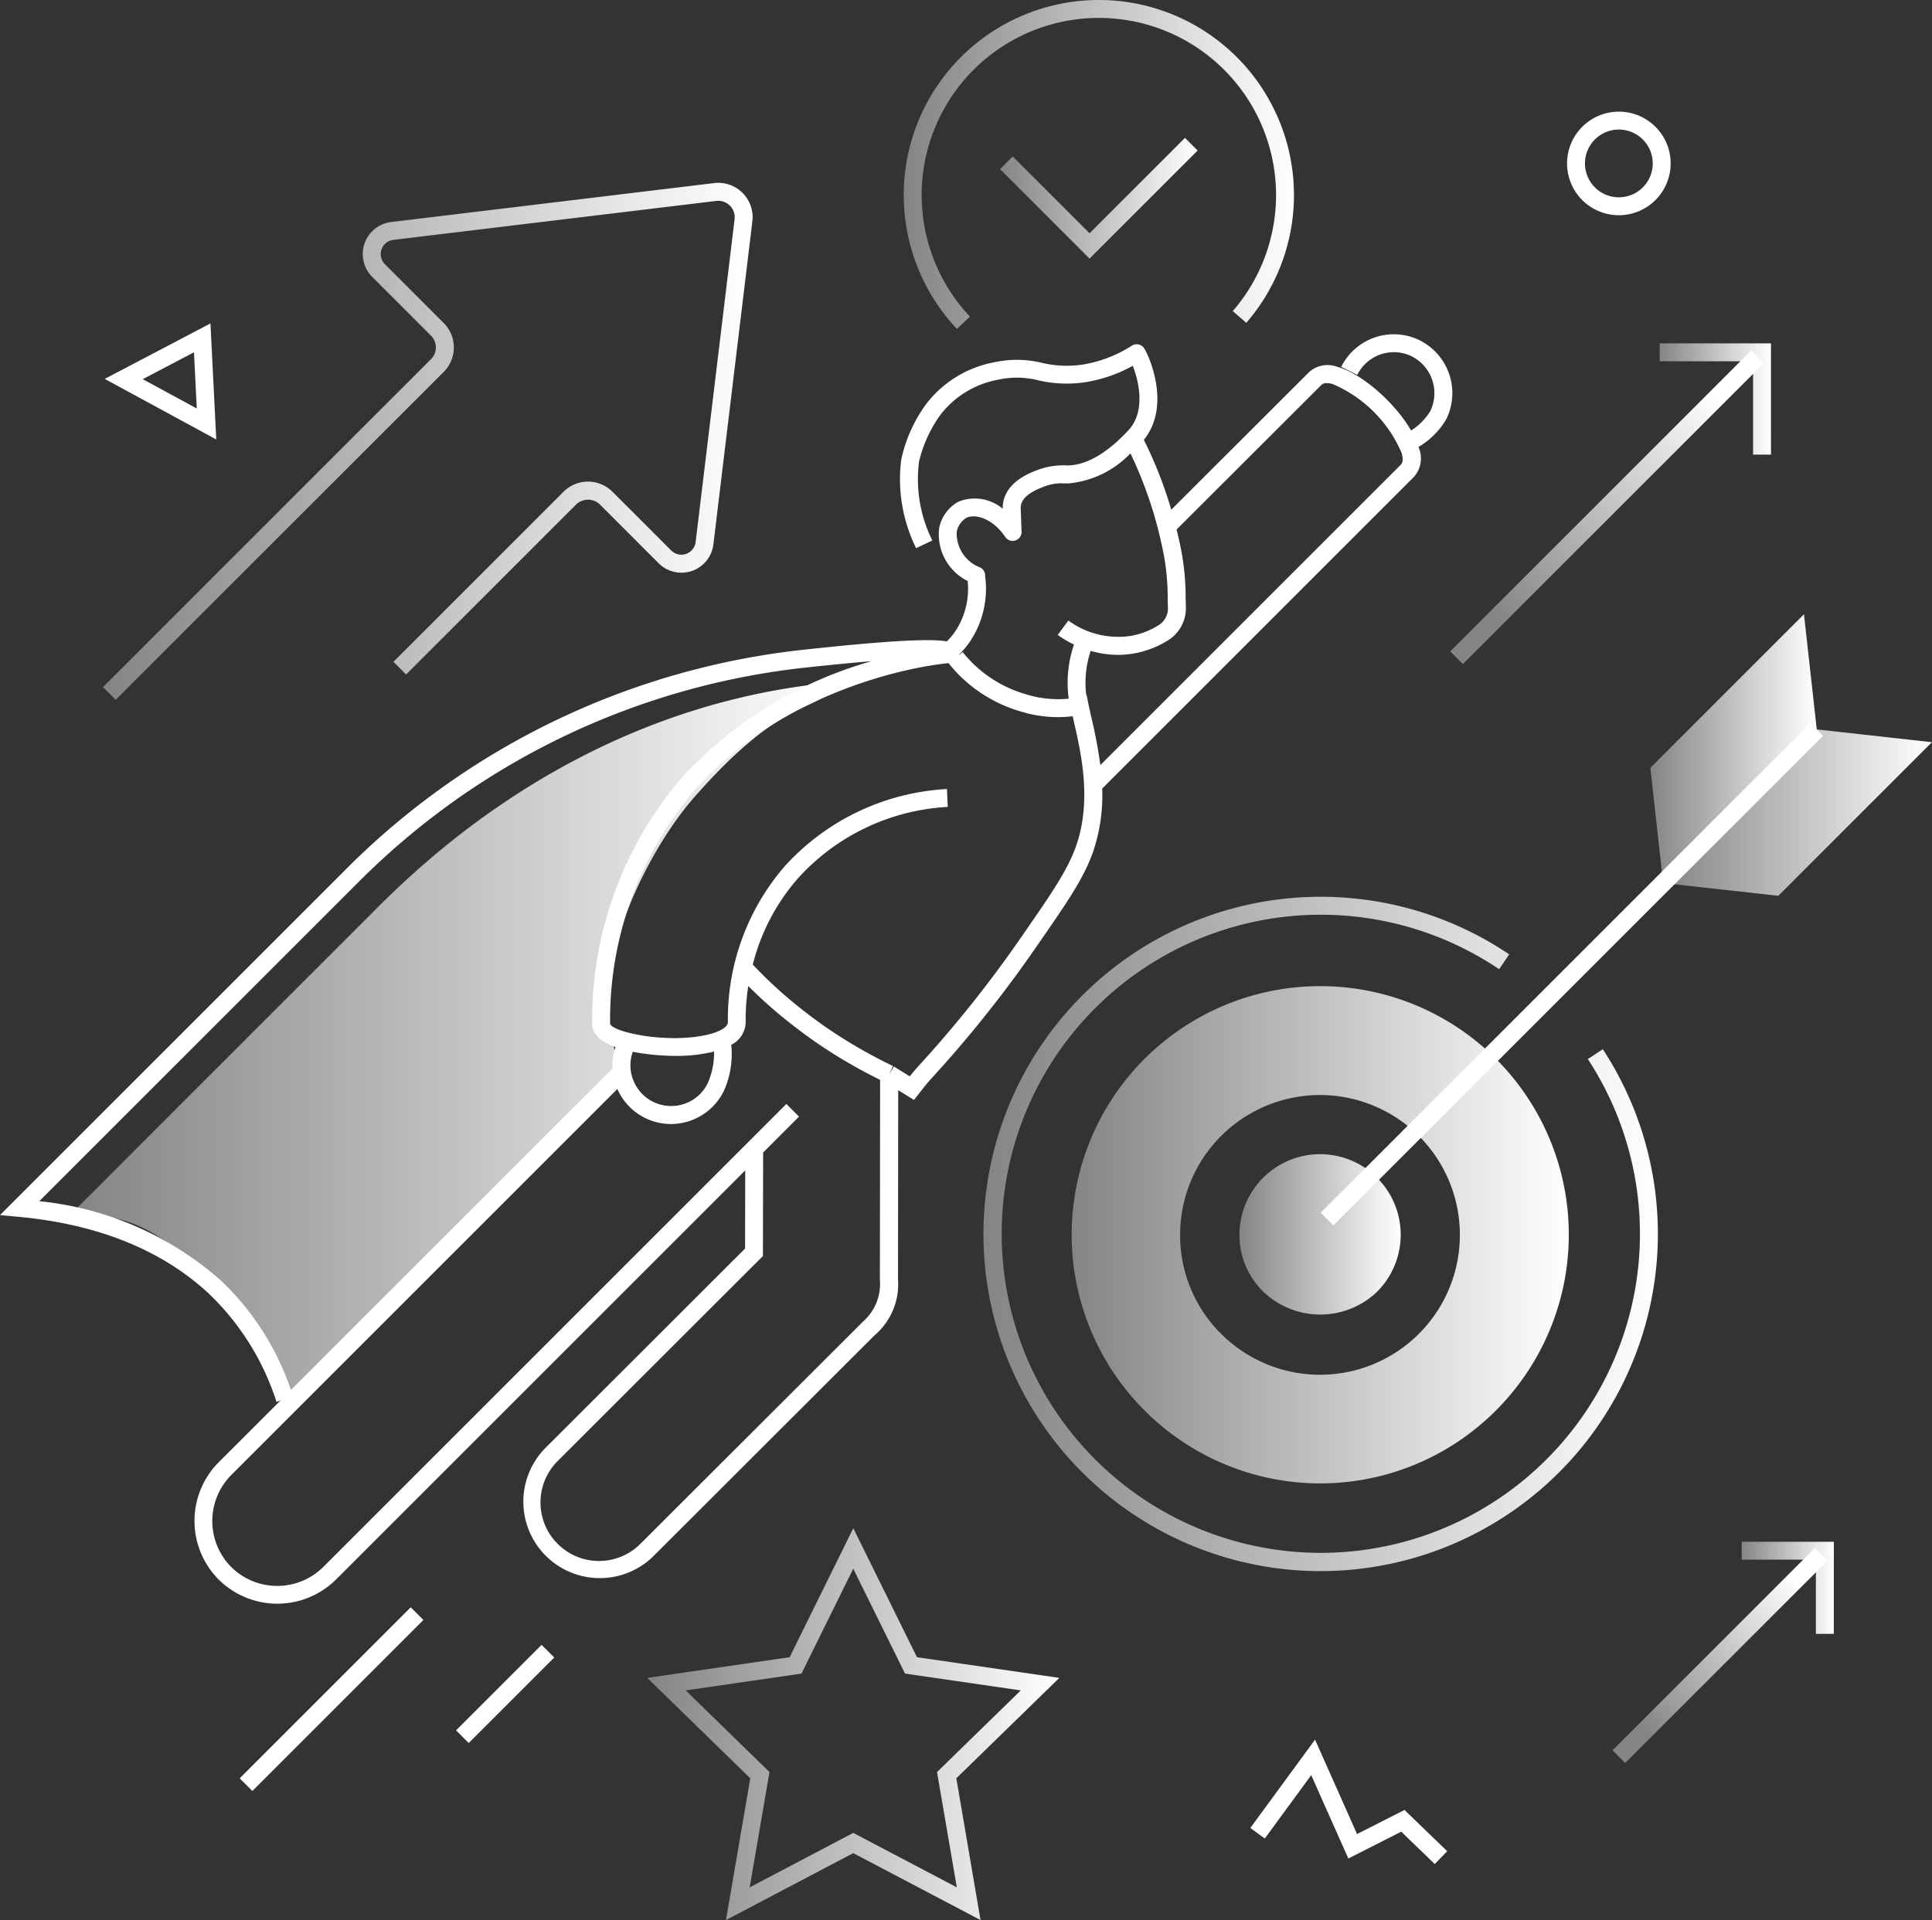 <svg xmlns="http://www.w3.org/2000/svg" xmlns:xlink="http://www.w3.org/1999/xlink" width="132.049" height="131.261" viewBox="0 0 132.049 131.261">
  <rect x="0" y="0" width="132.049" height="131.261" fill="#333333" stroke="none"/>
  <defs>
    <linearGradient id="linear-gradient" y1="0.5" x2="1" y2="0.5" gradientUnits="objectBoundingBox">
      <stop offset="0" stop-color="#fff" stop-opacity="0.4"/>
      <stop offset="1" stop-color="#fff"/>
    </linearGradient>
    <linearGradient id="linear-gradient-4" x1="0.132" y1="0.5" x2="0.868" y2="0.5" xlink:href="#linear-gradient"/>
    <linearGradient id="linear-gradient-6" x1="0.124" y1="0.5" x2="0.876" y2="0.5" xlink:href="#linear-gradient"/>
  </defs>
  <g id="グループ_4284" data-name="グループ 4284" transform="translate(0 0)">
    <g id="グループ_4282" data-name="グループ 4282" transform="translate(4.971 0)">
      <path id="パス_3517" data-name="パス 3517" d="M346.21,3974.585c-11.626,1.26-22.03,6.927-30.293,15.19l-20.958,20.958c3.78.355,5.242.673,9.455,4.592,2.427,2.25,3.478,3.086,4.274,5.057.48,1.2.835,2.265,1.268,3.1l1.16-1.159,21.347-21.035a16.951,16.951,0,0,1-.914-5.641c.191-4.24,3.063-10.083,5.931-13.335,2.551-2.891,5.032-5.125,7.714-6.254C346.894,3975.347,347.547,3974.438,346.21,3974.585Z" transform="translate(-294.959 -3927.858)" fill="url(#linear-gradient)"/>
      <g id="グループ_4281" data-name="グループ 4281" transform="translate(2.068)">
        <path id="パス_3518" data-name="パス 3518" d="M413.942,4142.888l-8.7-4.576-8.7,4.576,1.662-9.692-7.042-6.863,9.731-1.415,4.352-8.818,4.352,8.818,9.731,1.415-7.041,6.863Zm-8.7-5.959,7.078,3.721-1.352-7.881,5.726-5.581-7.913-1.15-3.539-7.17-3.539,7.17-7.913,1.15,5.726,5.581-1.352,7.881Z" transform="translate(-353.963 -4011.627)" fill="url(#linear-gradient)"/>
        <path id="パス_3519" data-name="パス 3519" d="M300.892,3926.081l-.866-.865,22.418-22.418a1.138,1.138,0,0,0,0-1.61l-4.018-4.018a2.206,2.206,0,0,1,1.3-3.749l22.072-2.662a2.348,2.348,0,0,1,2.612,2.612l-2.662,22.072a2.2,2.2,0,0,1-3.749,1.3l-4.018-4.018a1.167,1.167,0,0,0-1.61,0l-11.628,11.628-.866-.865,11.628-11.629a2.365,2.365,0,0,1,3.342,0l4.018,4.018a.981.981,0,0,0,1.667-.577l2.662-22.071a1.124,1.124,0,0,0-1.25-1.25l-22.072,2.662a.981.981,0,0,0-.576,1.667l4.018,4.018a2.362,2.362,0,0,1,0,3.341Z" transform="translate(-300.026 -3878.243)" fill="url(#linear-gradient)"/>
        <rect id="長方形_1837" data-name="長方形 1837" width="29.104" height="1.224" transform="translate(92.081 44.53) rotate(-45)" fill="url(#linear-gradient-4)"/>
        <path id="パス_3520" data-name="パス 3520" d="M568.336,3925.235h-1.224v-6.381H560.73v-1.225h7.605Z" transform="translate(-454.331 -3894.156)" fill="url(#linear-gradient)"/>
        <rect id="長方形_1838" data-name="長方形 1838" width="19.567" height="1.224" transform="translate(103.174 119.657) rotate(-45)" fill="url(#linear-gradient-6)"/>
        <path id="パス_3521" data-name="パス 3521" d="M580.753,4124.664h-1.224v-5.072h-5.072v-1.224h6.3Z" transform="translate(-462.455 -4012.969)" fill="url(#linear-gradient)"/>
        <path id="パス_3522" data-name="パス 3522" d="M490.355,4058.909a5.4,5.4,0,0,0,1.623,3.9,5.625,5.625,0,0,0,7.792,0,5.51,5.51,0,1,0-9.416-3.9Z" transform="translate(-412.678 -3974.51)" fill="url(#linear-gradient)"/>
        <path id="パス_3523" data-name="パス 3523" d="M467.227,4054.3a16.951,16.951,0,0,0,24.026,0,16.989,16.989,0,1,0-24.026,0Zm2.435-12.013a9.561,9.561,0,1,1,2.8,6.777A9.485,9.485,0,0,1,469.662,4042.282Z" transform="translate(-396.043 -3957.883)" fill="url(#linear-gradient)"/>
        <path id="パス_3524" data-name="パス 3524" d="M470.514,4056.43a23.05,23.05,0,1,1,12.888-42.164l-.685,1.015a21.812,21.812,0,1,0,6.061,6.143l1.024-.671a23.054,23.054,0,0,1-19.287,35.677Z" transform="translate(-387.291 -3949.024)" fill="url(#linear-gradient)"/>
        <path id="パス_3525" data-name="パス 3525" d="M560.036,3981.38l10.5-10.5-.875-7.875-10.5,10.5Z" transform="translate(-453.402 -3921.013)" fill="url(#linear-gradient)"/>
        <path id="パス_3526" data-name="パス 3526" d="M561.3,3992.8l10.5-10.5,7.876.875-10.5,10.5Z" transform="translate(-454.671 -3932.435)" fill="url(#linear-gradient)"/>
        <path id="パス_3527" data-name="パス 3527" d="M437.763,3882.6a13.335,13.335,0,1,1,19.779-.416l-.925-.8a12.111,12.111,0,1,0-17.963.377Z" transform="translate(-379.399 -3860.116)" fill="url(#linear-gradient)"/>
        <path id="パス_3528" data-name="パス 3528" d="M456.375,3891.462l-6.116-6.116.866-.866,5.25,5.25,6.522-6.522.866.865Z" transform="translate(-388.946 -3873.783)" fill="url(#linear-gradient)"/>
      </g>
    </g>
    <g id="グループ_4283" data-name="グループ 4283" transform="translate(0 7.633)">
      <path id="パス_3529" data-name="パス 3529" d="M504.776,4160.019l-2.291-2.214-3.614,1.836-2.537-5.7-3.174,4.332-.987-.723,4.422-6.036,2.871,6.453,3.243-1.646,2.918,2.82Z" transform="translate(-406.714 -4040.22)" fill="#fff"/>
      <path id="パス_3530" data-name="パス 3530" d="M307.938,3922.226l-7.625-4.141,7.228-3.791Zm-5.025-4.122,3.693,2.005-.192-3.842Z" transform="translate(-293.157 -3899.816)" fill="#fff"/>
      <path id="パス_3531" data-name="パス 3531" d="M548.755,3885.9a3.54,3.54,0,1,1,3.54-3.54A3.543,3.543,0,0,1,548.755,3885.9Zm0-5.856a2.316,2.316,0,1,0,2.316,2.316A2.318,2.318,0,0,0,548.755,3880.044Z" transform="translate(-438.109 -3878.82)" fill="#fff"/>
      <rect id="長方形_1839" data-name="長方形 1839" width="16.534" height="1.224" transform="translate(16.381 113.939) rotate(-45)" fill="#fff"/>
      <rect id="長方形_1840" data-name="長方形 1840" width="8.267" height="1.224" transform="translate(31.171 110.66) rotate(-45)" fill="#fff"/>
      <path id="パス_3532" data-name="パス 3532" d="M379.819,3916.522a4.009,4.009,0,0,0-5.371,1.815l1.1.543a2.784,2.784,0,0,1,3.73-1.261,2.824,2.824,0,0,1,1.254,3.747,4.145,4.145,0,0,1-1.307,1.318c-1.09-1.878-3.351-3.9-5.061-4.356a1.871,1.871,0,0,0-1.932.384l-9.4,9.387a28.532,28.532,0,0,0-1.875-4.776c1.926-2.372.293-5.894,0-6.289a.612.612,0,0,0-.818-.15,8.842,8.842,0,0,1-3.351,1.292,7.34,7.34,0,0,1-2.8-.117,7.2,7.2,0,0,0-3.242-.041,7.617,7.617,0,0,0-4.649,2.836,9.919,9.919,0,0,0-1.72,3.819,10.623,10.623,0,0,0,1.017,6.055l1.106-.524a9.419,9.419,0,0,1-.906-5.4,8.981,8.981,0,0,1,1.489-3.229,6.434,6.434,0,0,1,3.931-2.367,5.99,5.99,0,0,1,2.747.049,8.53,8.53,0,0,0,3.214.123,9.879,9.879,0,0,0,3.226-1.119c.378.966.9,3-.22,4.321-1.469,1.611-2.881,2.45-4.2,2.493a5.031,5.031,0,0,0-2.212.354l-.066.026c-1.834.723-2.207,1.793-2.19,2.578a2.976,2.976,0,0,0-3.04-.477,2.661,2.661,0,0,0-1.3,1.775,3.554,3.554,0,0,0,1.944,3.641,5.266,5.266,0,0,1-.872,3.476,4.891,4.891,0,0,1-.553.654c-1.023-.183-3.511-.112-9.909.582a52.073,52.073,0,0,0-31.095,14.928l-23.709,23.708,1.3.122c5.412.509,9.777,2.275,12.975,5.25a17.707,17.707,0,0,1,4.623,7.4l.281-.107-4.236,4.236a5.688,5.688,0,0,0,0,8.013,5.694,5.694,0,0,0,8.022,0l27.969-27.969-.011,5.345-13.673,13.657a5.226,5.226,0,0,0,7.389,7.391l15.131-15.115a4.578,4.578,0,0,0,1.606-3.846l.014-12.916,1.079.669.338-.433c.264-.338.538-.688.815-.995a83.061,83.061,0,0,0,7.151-8.958c2.193-3.164,3.294-4.752,3.941-6.595a12,12,0,0,0,.619-4.307l21.281-21.28a1.892,1.892,0,0,0,.379-1.958c-.011-.039-.027-.08-.04-.119a5.267,5.267,0,0,0,1.916-1.932A4.041,4.041,0,0,0,379.819,3916.522Zm-29.695,16.241-.015-.21a.612.612,0,0,0-.339-.505,2.484,2.484,0,0,1-1.6-2.457,1.464,1.464,0,0,1,.649-.933c.649-.322,1.851.086,2.661,1.3a.612.612,0,0,0,1.121-.362l-.06-1.573c-.022-.578.44-1.045,1.413-1.429l.115-.047a3.242,3.242,0,0,1,1.45-.246c.106,0,.207,0,.3,0a6.7,6.7,0,0,0,4.223-2.054,28.23,28.23,0,0,1,2.214,6.611,15.766,15.766,0,0,1,.331,3.256c0,.212.01.433.018.668a1.353,1.353,0,0,1-.6,1.188,5.309,5.309,0,0,1-1.879.746,5.766,5.766,0,0,1-4.329-1.042l-.724.987a7.148,7.148,0,0,0,1.108.656,8.126,8.126,0,0,0-.359,3.7,7.408,7.408,0,0,1-2.922-.3,8.545,8.545,0,0,1-4.324-2.884l-.242.193V3938a6.237,6.237,0,0,0,.719-.856A6.49,6.49,0,0,0,350.125,3932.763ZM297.883,3980.8a22.054,22.054,0,0,0-12.42-5.428l21.89-21.889a50.851,50.851,0,0,1,30.361-14.578c1.89-.205,3.408-.35,4.633-.451a27.96,27.96,0,0,0-12.884,7.874,25.365,25.365,0,0,0-6.21,16.953c.013.732.686,1.224,1.591,1.553a3.957,3.957,0,0,0-.2,1.46l-21.981,21.981A18.522,18.522,0,0,0,297.883,3980.8Zm33.7-15.658a5.137,5.137,0,0,1-.434,2.17,2.784,2.784,0,0,1-5.135-.341,2.763,2.763,0,0,1,.013-1.814,15.775,15.775,0,0,0,2.92.281l.195,0A10.535,10.535,0,0,0,331.581,3965.141Zm10.166,18.473-15.2,15.18a4,4,0,0,1-5.658-5.658l14.031-14.015.015-7.08,2.453-2.454-.866-.865-31.649,31.65a4.469,4.469,0,0,1-6.3,0,4.465,4.465,0,0,1,0-6.273l26.4-26.4a4,4,0,0,0,3.656,2.395,4.032,4.032,0,0,0,3.605-2.227,6.132,6.132,0,0,0,.522-3.189,1.766,1.766,0,0,0,.986-1.575,14.564,14.564,0,0,1,.177-2.443,30.818,30.818,0,0,0,2.843,2.523,33.062,33.062,0,0,0,3.779,2.6c.827.488,1.627.918,2.389,1.292l-.015,13.671.005.079A3.406,3.406,0,0,1,341.747,3983.614Zm14.585-32.546c-.592,1.685-1.661,3.228-3.79,6.3a81.817,81.817,0,0,1-7.048,8.828c-.186.205-.366.424-.539.638l-1.081-.671-.323.521.262-.554c-.831-.393-1.719-.868-2.641-1.411a31.874,31.874,0,0,1-3.644-2.506,29.59,29.59,0,0,1-3.3-3.02,14.214,14.214,0,0,1,3.11-5.922,14.881,14.881,0,0,1,10.217-4.855l-.056-1.223a16.137,16.137,0,0,0-11.079,5.269,15.939,15.939,0,0,0-3.893,10.654c.008.423-.778.742-1.516.9-2.715.578-6.285-.189-6.534-.758a24.122,24.122,0,0,1,5.9-16.121c5.463-6.194,13.712-8.2,17.258-8.554l-.02.016a9.783,9.783,0,0,0,4.952,3.3,8.563,8.563,0,0,0,3.524.319c.03.134.062.273.094.416C356.674,3944.765,357.406,3947.985,356.333,3951.068Zm22.19-26.049-20.54,20.539a31.54,31.54,0,0,0-.6-3.2c-.08-.352-.154-.676-.213-.969l-.122-.605-.025,0a6.873,6.873,0,0,1,.3-3.035,6.657,6.657,0,0,0,1.862.271,6.339,6.339,0,0,0,1.162-.107,6.523,6.523,0,0,0,2.312-.917,2.582,2.582,0,0,0,1.171-2.261c-.007-.231-.013-.448-.017-.657a16.969,16.969,0,0,0-.355-3.473c-.079-.387-.168-.771-.262-1.155l9.9-9.885c.17-.172.5-.13.751-.063a8.927,8.927,0,0,1,4.735,4.734C378.653,3924.5,378.7,3924.843,378.522,3925.019Z" transform="translate(-282.778 -3900.887)" fill="#fff"/>
      <rect id="長方形_1841" data-name="長方形 1841" width="47.335" height="1.224" transform="translate(90.269 75.271) rotate(-45)" fill="#fff"/>
    </g>
  </g>
</svg>
